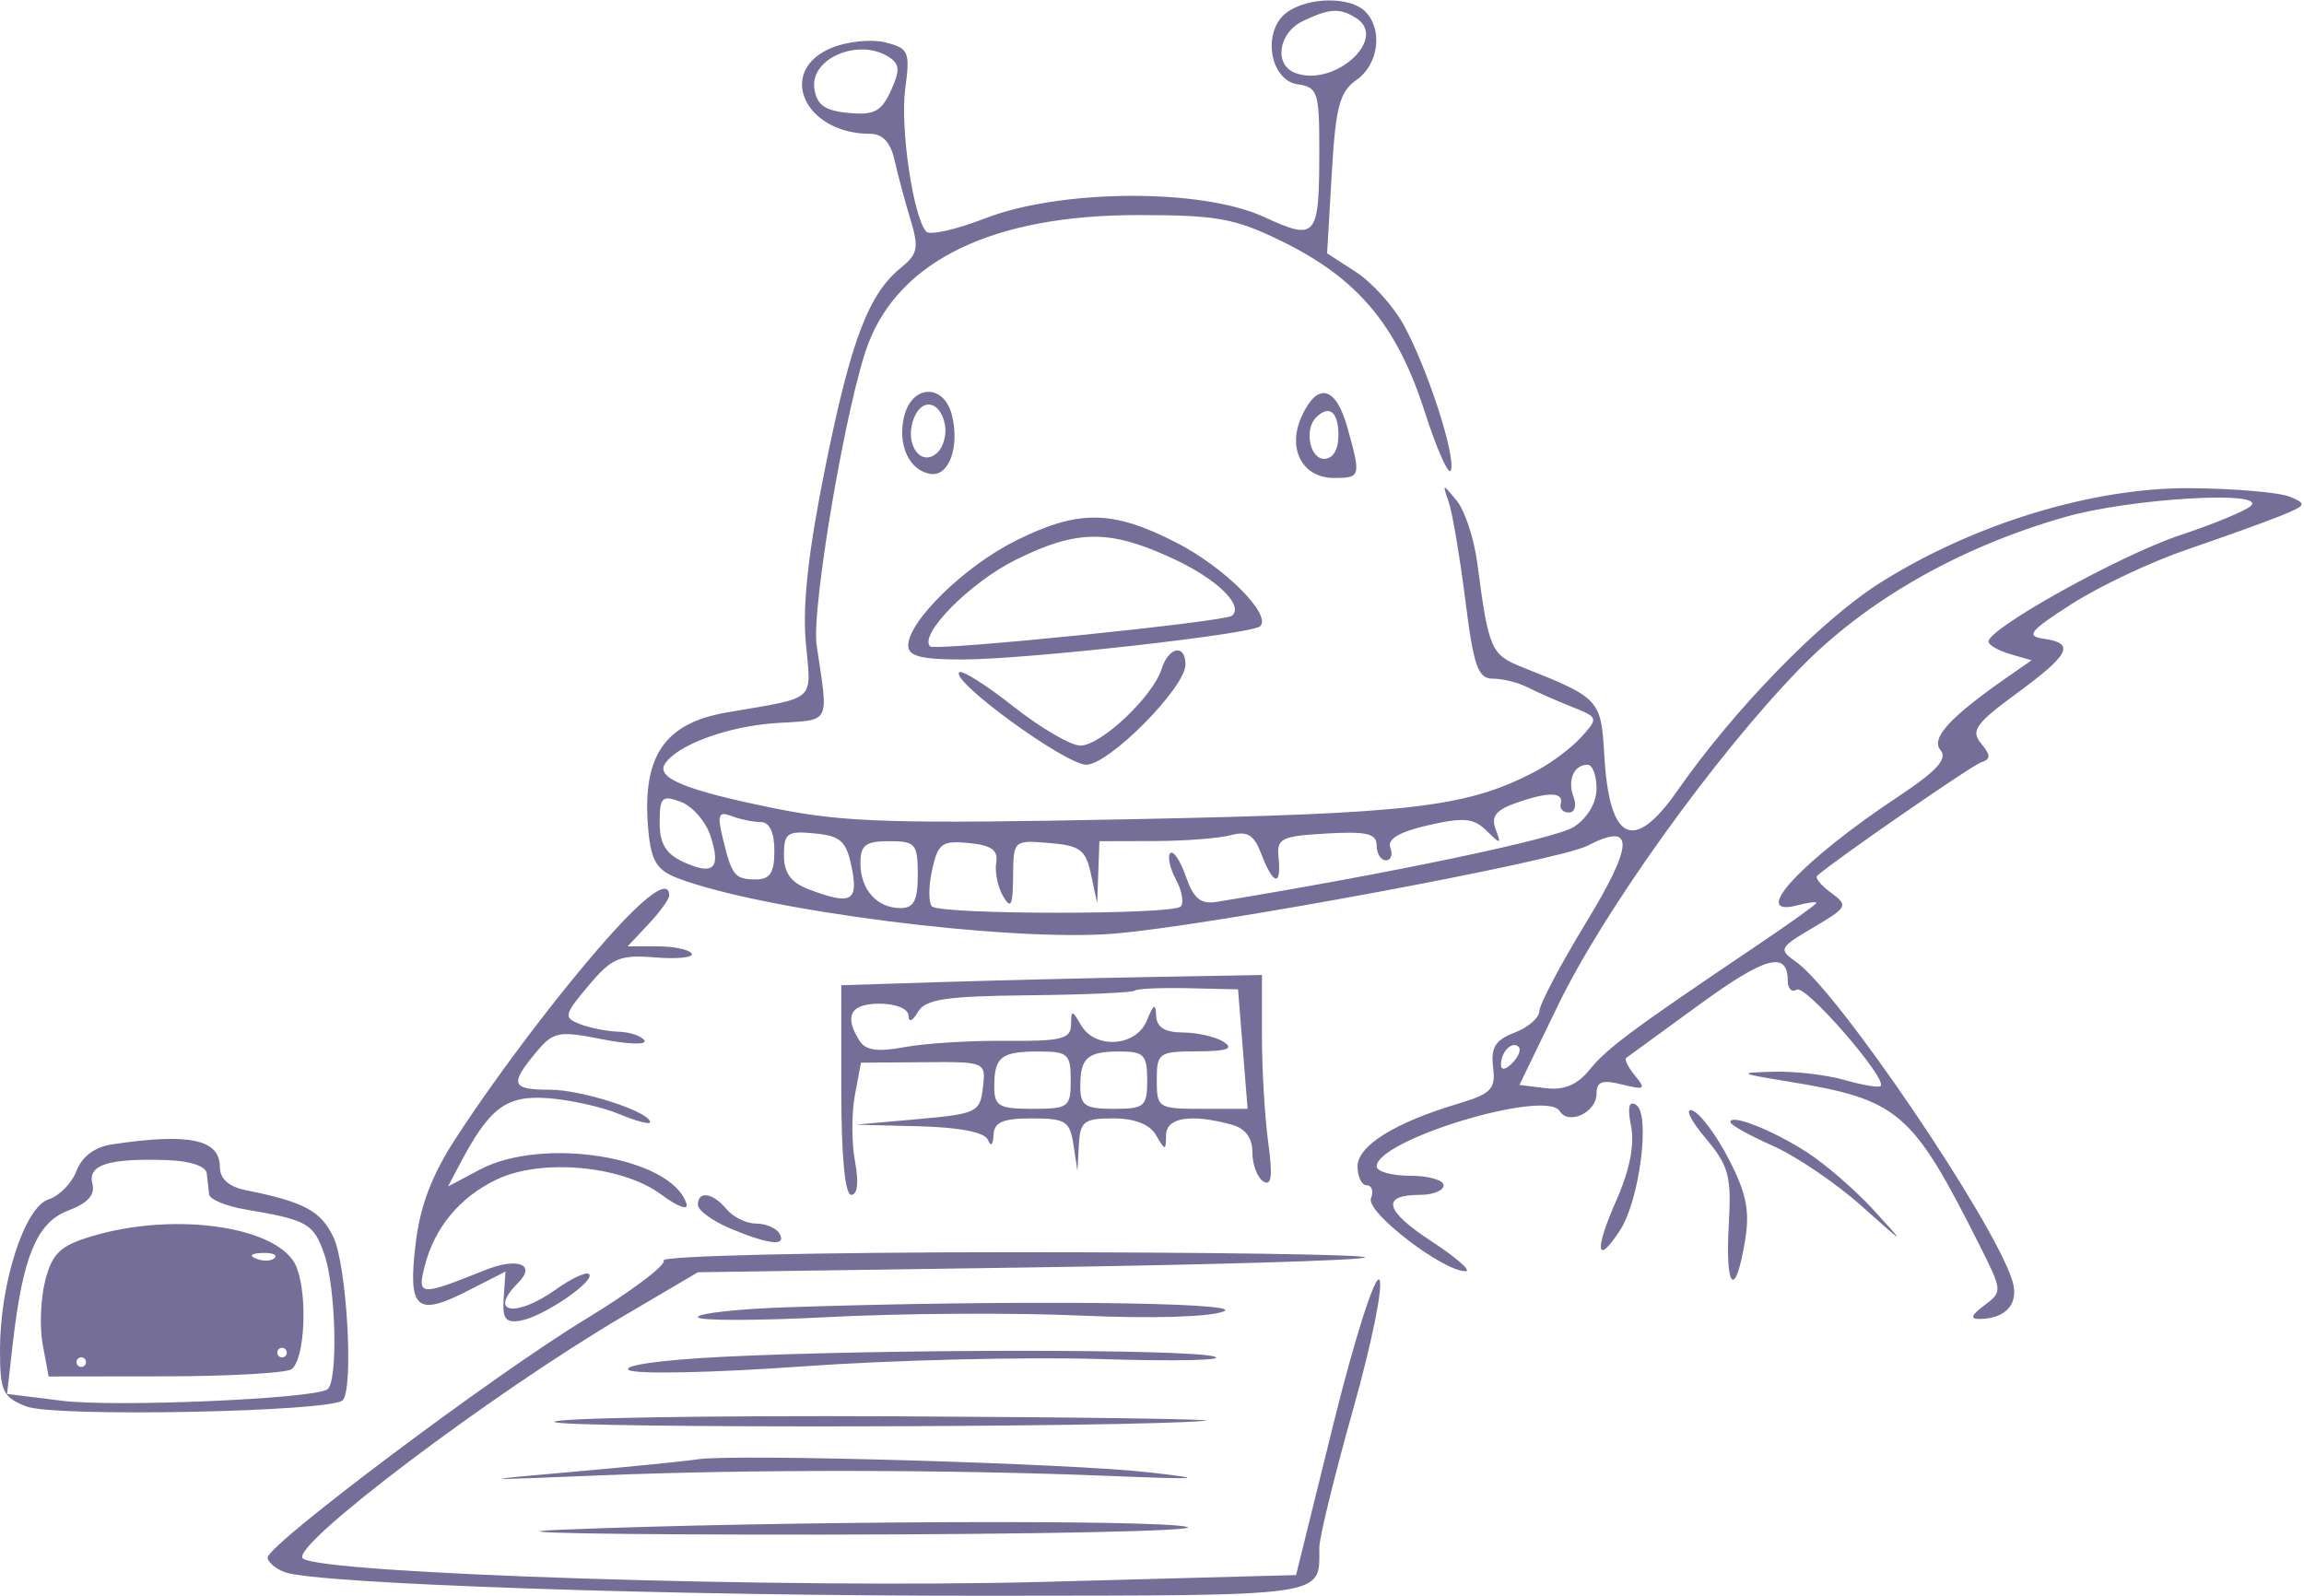 <svg width="241" height="167" viewBox="0 0 241 167" fill="none" xmlns="http://www.w3.org/2000/svg">
<path fill-rule="evenodd" clip-rule="evenodd" d="M134.605 1.299C131.991 3.211 132.78 8.398 135.75 8.82C137.814 9.113 138 9.665 138 15.488C138 24.944 137.761 25.239 132.177 22.678C125.662 19.69 110.937 19.776 103.035 22.847C100.03 24.015 97.265 24.64 96.892 24.235C95.525 22.754 94.141 13.369 94.688 9.293C95.21 5.396 95.064 5.054 92.605 4.437C91.151 4.072 88.62 4.329 86.981 5.008C81.173 7.414 84.137 14 91.028 14C92.323 14 93.163 14.908 93.571 16.75C93.906 18.262 94.651 21.043 95.227 22.93C96.134 25.903 96.006 26.577 94.261 27.99C90.852 30.75 89.029 35.537 86.348 48.771C84.567 57.561 83.928 63.262 84.284 67.193C84.858 73.522 85.581 72.88 76 74.537C69.407 75.677 67.086 79.21 67.826 86.978C68.121 90.064 68.726 91.042 70.847 91.855C79.732 95.262 105.579 98.557 116.5 97.675C126.303 96.884 162.947 90.079 166.051 88.474C170.99 85.92 170.95 88.234 165.914 96.5C163.234 100.9 161.031 105.074 161.02 105.775C161.009 106.476 159.843 107.489 158.429 108.027C156.418 108.791 155.928 109.579 156.179 111.639C156.46 113.943 156 114.422 152.5 115.468C145.889 117.444 142 119.873 142 122.026C142 123.112 142.436 124 142.969 124C143.501 124 143.698 124.624 143.405 125.386C142.863 126.8 150.948 133.011 153.3 132.988C153.96 132.982 152.367 131.581 149.76 129.876C144.816 126.643 144.412 125 148.559 125C149.902 125 151 124.55 151 124C151 123.45 149.425 123 147.5 123C145.575 123 144 122.559 144 122.02C144 119.238 161.697 113.892 163.147 116.237C164.079 117.747 167 116.371 167 114.423C167 113.145 167.59 112.931 169.675 113.454C172.035 114.047 172.194 113.939 171.032 112.539C170.308 111.666 169.892 110.825 170.107 110.67C170.323 110.515 173.751 108.017 177.724 105.119C184.678 100.046 187 99.42 187 102.618C187 103.443 187.429 103.853 187.953 103.529C188.855 102.972 197.459 112.874 196.718 113.616C196.525 113.808 194.825 113.523 192.94 112.983C191.055 112.442 187.71 112.053 185.507 112.117C181.743 112.227 181.833 112.288 187 113.134C198.624 115.036 199.986 116.2 207.081 130.311C209.46 135.043 209.468 135.146 207.559 136.561C206.189 137.577 206.042 137.995 207.059 137.985C209.874 137.955 211.242 136.338 210.481 133.941C208.472 127.611 192.22 103.668 187.859 100.614C186.004 99.314 186.09 99.144 189.681 97.026C193.252 94.919 193.35 94.729 191.548 93.411C190.502 92.646 189.838 91.842 190.073 91.624C191.612 90.192 206.198 80.1 207.229 79.753C208.254 79.408 208.252 79.025 207.218 77.771C206.121 76.442 206.662 75.684 210.968 72.524C216.533 68.438 217.093 67.295 213.761 66.82C211.86 66.548 212.31 65.996 216.745 63.156C219.617 61.317 225.012 58.772 228.734 57.5C232.455 56.228 236.85 54.646 238.5 53.984C241.257 52.877 241.338 52.713 239.5 51.96C238.4 51.509 233.741 51.109 229.148 51.07C218.936 50.984 206.451 54.79 196.662 60.972C190.472 64.881 181.429 74.156 175.45 82.729C170.87 89.295 168.326 88.054 167.81 79.003C167.478 73.183 167.312 73.004 159.279 69.816C155.937 68.49 155.717 67.982 154.523 58.885C154.19 56.347 153.225 53.422 152.377 52.385C150.88 50.553 150.856 50.556 151.531 52.5C151.913 53.6 152.695 58.212 153.268 62.75C154.153 69.749 154.593 71 156.169 71C157.191 71 158.809 71.402 159.764 71.892C160.719 72.383 162.793 73.299 164.373 73.927C167.206 75.053 167.22 75.099 165.376 77.137C164.347 78.274 162.154 79.904 160.502 80.758C153.36 84.454 147.779 85.11 118.496 85.698C93.5 86.2 88.325 86.044 81.049 84.57C71.822 82.7 68.625 81.416 69.535 79.943C70.772 77.942 76.143 75.965 81.221 75.641C86.994 75.273 86.67 75.901 85.42 67.5C84.846 63.638 88.59 41.774 90.824 35.944C94.184 27.176 103.983 22.5 119 22.5C127.364 22.5 129.177 22.832 134.161 25.28C142.018 29.139 146.115 34.027 148.993 42.979C150.302 47.05 151.551 49.847 151.768 49.195C152.281 47.657 149.301 38.5 146.814 33.966C145.747 32.022 143.511 29.547 141.845 28.466L138.815 26.5L139.302 18.168C139.712 11.152 140.122 9.603 141.894 8.361C144.212 6.738 144.675 3.075 142.8 1.2C141.217 -0.383 136.833 -0.33 134.605 1.299ZM141.848 1.885C145.257 4.045 139.539 9.188 135.467 7.626C133.234 6.769 133.716 3.442 136.25 2.22C139.055 0.868 140.14 0.803 141.848 1.885ZM92.943 5.944C94.123 6.69 94.167 7.338 93.186 9.491C92.192 11.672 91.427 12.072 88.743 11.813C86.256 11.573 85.425 10.974 85.18 9.244C84.734 6.106 89.798 3.954 92.943 5.944ZM94.58 43.538C93.838 46.495 95.101 49.251 97.35 49.581C99.268 49.862 100.399 46.728 99.571 43.428C98.742 40.125 95.418 40.198 94.58 43.538ZM136.156 43.557C134.614 46.942 136.218 50 139.535 50C142.335 50 142.37 49.871 140.947 44.75C139.738 40.394 137.815 39.915 136.156 43.557ZM98.844 44.439C99.033 45.414 98.695 46.705 98.094 47.306C96.46 48.94 94.65 46.677 95.486 44.046C96.271 41.571 98.335 41.813 98.844 44.439ZM140 45.5C140 47.056 139.433 48 138.5 48C137 48 136.409 44.925 137.667 43.667C139.026 42.307 140 43.072 140 45.5ZM235.45 52.921C234.928 53.428 231.575 54.814 228 56.003C221.808 58.06 208 65.731 208 67.113C208 67.473 209.012 68.061 210.25 68.422L212.5 69.077L210.041 70.788C203.958 75.024 201.937 77.22 202.975 78.469C203.743 79.395 202.625 80.63 198.598 83.303C188.46 90.035 182.869 96.052 188 94.71C189.1 94.423 190 94.307 190 94.454C190 94.601 187.188 96.615 183.75 98.929C170.802 107.647 168.106 109.648 166.298 111.88C164.992 113.494 163.622 114.075 161.686 113.838L158.932 113.5L162.99 105.126C167.773 95.256 179.421 79.036 188.248 69.954C195.177 62.825 204.902 57.265 216 54.088C222.802 52.14 237.142 51.28 235.45 52.921ZM106.241 56.567C100.898 59.23 95 64.984 95 67.535C95 68.653 96.362 68.998 100.75 68.991C107.347 68.981 130.999 66.335 131.819 65.515C133.043 64.29 128.062 59.328 123.02 56.75C116.336 53.333 112.809 53.294 106.241 56.567ZM122.767 58.472C127.31 60.587 130.119 63.32 128.874 64.414C128.155 65.046 97.8 68.134 97.293 67.627C96.073 66.406 101.442 60.959 106.203 58.586C112.653 55.372 116.059 55.348 122.767 58.472ZM121.504 69.986C120.59 72.868 115.152 78 113.013 78C112.005 78 108.853 76.161 106.01 73.913C103.166 71.666 100.613 70.054 100.335 70.332C99.421 71.246 111.452 79.999 113.623 79.999C116.007 80 124 71.93 124 69.522C124 67.324 122.246 67.65 121.504 69.986ZM167 82.477C167 83.98 166.067 85.565 164.626 86.509C162.746 87.741 145.504 91.36 127.296 94.344C125.594 94.623 124.854 94.019 124.042 91.69C123.464 90.032 122.732 88.935 122.414 89.252C122.097 89.569 122.361 90.806 123 92C123.639 93.194 123.863 94.47 123.498 94.836C122.622 95.712 98.365 95.698 97.488 94.822C97.115 94.448 97.119 92.735 97.497 91.015C98.11 88.222 98.522 87.92 101.342 88.193C103.714 88.424 104.426 88.937 104.204 90.257C104.042 91.224 104.366 92.799 104.924 93.757C105.74 95.158 105.945 94.753 105.97 91.69C106 87.903 106.024 87.881 109.746 88.19C113 88.459 113.574 88.894 114.127 91.5L114.763 94.5L114.882 91.25L115 88L120.75 87.986C123.912 87.979 127.504 87.703 128.732 87.374C130.495 86.902 131.173 87.325 131.957 89.388C133.177 92.595 134.058 92.775 133.738 89.75C133.522 87.705 133.978 87.473 138.75 87.198C142.958 86.955 144 87.203 144 88.448C144 89.301 144.436 90 144.969 90C145.501 90 145.709 89.405 145.43 88.677C145.085 87.779 146.357 87.026 149.4 86.33C153.11 85.481 154.154 85.579 155.493 86.903C156.973 88.367 157.053 88.353 156.442 86.737C155.939 85.407 156.478 84.729 158.638 83.976C162.001 82.804 163.598 82.847 163.25 84.1C163.113 84.595 163.498 85 164.107 85C164.716 85 164.939 84.284 164.604 83.41C163.924 81.637 164.622 80 166.059 80C166.577 80 167 81.115 167 82.477ZM74.303 87.408C75.45 90.851 74.669 91.626 71.504 90.184C69.645 89.337 69 88.273 69 86.054C69 83.395 69.243 83.154 71.199 83.878C72.408 84.325 73.805 85.914 74.303 87.408ZM79.582 86C80.491 86 81 87.077 81 89C81 91.303 80.549 92 79.059 92C76.85 92 76.543 91.612 75.587 87.624C75.013 85.224 75.169 84.851 76.531 85.374C77.429 85.718 78.802 86 79.582 86ZM89.088 90.75C89.813 94.325 89.027 94.721 84.565 93.025C82.724 92.325 82 91.319 82 89.461C82 87.149 82.342 86.907 85.215 87.187C87.945 87.453 88.529 87.99 89.088 90.75ZM96 91.5C96 94.204 95.59 95 94.2 95C91.736 95 90 93.058 90 90.3C90 88.411 90.536 88 93 88C95.762 88 96 88.278 96 91.5ZM64.359 97.25C59.477 102.577 52.402 111.828 47.727 119C45.176 122.913 43.948 126.124 43.471 130.129C42.655 136.971 43.549 137.781 48.902 135.05L52.873 133.024L52.687 135.762C52.535 137.988 52.871 138.435 54.482 138.153C56.846 137.739 62.328 133.995 61.615 133.282C61.34 133.007 59.782 133.731 58.153 134.891C53.93 137.898 51 137.4 54.183 134.217C56.134 132.266 54.146 131.501 50.712 132.881C43.946 135.6 43.637 135.582 44.404 132.525C45.423 128.468 48.033 125.293 51.888 123.421C56.552 121.155 65.034 121.91 69.155 124.956C70.965 126.294 72.059 126.678 71.794 125.881C70.177 121.03 56.801 118.852 50.182 122.362L46.865 124.121L48.081 121.811C51.214 115.862 52.934 114.571 57.308 114.885C59.613 115.05 62.963 115.796 64.75 116.542C66.537 117.288 68 117.673 68 117.398C68 116.315 60.868 114 57.532 114C53.495 114 53.282 113.442 56.048 110.12C57.888 107.911 58.385 107.811 62.981 108.72C65.704 109.258 67.696 109.317 67.407 108.849C67.118 108.382 65.896 107.968 64.691 107.93C63.486 107.891 61.666 107.531 60.646 107.13C58.925 106.453 58.99 106.165 61.559 103.113C64.013 100.195 64.804 99.863 68.567 100.162C70.9 100.348 72.6 100.162 72.346 99.75C72.091 99.338 70.48 99 68.767 99H65.651L67.826 96.686C69.022 95.413 70 94.063 70 93.686C70 92.027 67.972 93.309 64.359 97.25ZM98.25 102.746L88 103.07V114.035C88 120.995 88.382 125 89.045 125C89.698 125 89.844 123.687 89.434 121.5C89.073 119.575 89.066 116.464 89.418 114.587L90.058 111.173L96.592 111.123C103.119 111.073 103.125 111.076 102.813 113.787C102.516 116.357 102.159 116.53 96 117.077L89.5 117.655L96.167 117.827C100.424 117.938 103.016 118.452 103.338 119.25C103.639 119.997 103.874 119.795 103.921 118.75C103.982 117.393 104.884 117 107.934 117C111.457 117 111.911 117.287 112.284 119.75L112.7 122.5L112.85 119.75C112.983 117.31 113.389 117 116.45 117C118.681 117 120.261 117.618 120.92 118.75C121.891 120.417 121.941 120.417 121.97 118.75C122.001 116.914 124.523 116.497 128.75 117.63C130.265 118.036 131 118.993 131 120.558C131 121.836 131.521 123.204 132.157 123.597C133.005 124.121 133.139 123.028 132.657 119.517C132.296 116.879 132 111.859 132 108.36V102L120.25 102.211C113.787 102.327 103.888 102.568 98.25 102.746ZM130 109.75L130.5 116H125.75C121.139 116 121 115.912 121 113C121 110.14 121.198 109.999 125.25 109.985C128.362 109.973 129.099 109.71 128 109C127.175 108.467 125.262 108.024 123.75 108.015C121.828 108.005 120.981 107.473 120.937 106.25C120.888 104.909 120.662 105.026 119.969 106.75C118.864 109.498 114.571 109.81 113.08 107.25C112.124 105.609 112.059 105.607 112.03 107.225C112.005 108.691 110.987 108.94 105.231 108.886C101.508 108.851 96.733 109.147 94.621 109.543C91.819 110.069 90.544 109.89 89.906 108.882C88.262 106.286 88.955 105 92 105C93.717 105 95.013 105.535 95.03 106.25C95.049 106.999 95.443 106.846 96.015 105.867C96.796 104.53 98.904 104.213 107.647 104.12C113.521 104.058 118.494 103.839 118.699 103.635C118.904 103.43 121.418 103.316 124.286 103.381L129.5 103.5L130 109.75ZM158.183 111.217C157.466 111.934 157 111.993 157 111.367C157 110.032 158.183 108.849 158.85 109.517C159.134 109.801 158.834 110.566 158.183 111.217ZM112 113C112 115.833 111.778 116 108 116C104.476 116 104 115.722 104 113.667C104 110.562 104.715 110 108.667 110C111.704 110 112 110.267 112 113ZM120 113C120 115.762 119.722 116 116.5 116C113.5 116 113 115.667 113 113.667C113 110.638 113.725 110 117.167 110C119.648 110 120 110.373 120 113ZM170.616 117.829C170.995 119.727 170.458 122.437 169.089 125.533C166.751 130.816 166.948 132.535 169.452 128.713C171.5 125.587 172.664 116.528 171.138 115.585C170.379 115.116 170.215 115.823 170.616 117.829ZM178.359 119.015C180.848 121.973 181.123 122.994 180.83 128.174C180.451 134.867 181.494 135.957 182.512 129.931C183.058 126.699 182.712 124.915 180.83 121.258C179.526 118.725 177.807 116.436 177.009 116.17C176.211 115.904 176.819 117.184 178.359 119.015ZM181 117.386C181 117.672 182.992 118.787 185.426 119.864C187.86 120.941 192.022 123.759 194.676 126.126C199.393 130.335 199.422 130.345 196 126.606C194.075 124.503 190.925 121.772 189 120.537C185.358 118.201 181 116.485 181 117.386ZM11.698 119.721C9.911 119.99 8.574 120.991 8.005 122.486C7.515 123.775 6.198 125.12 5.078 125.475C2.571 126.271 0 134.237 0 141.206C0 145.56 0.278 146.159 2.75 147.133C5.655 148.278 34.623 147.712 35.845 146.487C37.021 145.308 36.282 132.361 34.871 129.417C33.555 126.671 31.837 125.748 25.75 124.518C23.926 124.149 23 123.331 23 122.088C23 119.182 19.773 118.506 11.698 119.721ZM21.625 122.75C21.694 123.438 21.806 124.43 21.875 124.955C21.944 125.48 23.688 126.194 25.75 126.542C32.152 127.622 32.801 127.992 33.916 131.19C35.161 134.759 35.378 144.648 34.228 145.359C32.626 146.349 11.983 147.228 6.48 146.541L0.738 145.823L1.324 140.662C2.369 131.457 3.85 127.883 7.133 126.644C9.193 125.866 9.971 124.996 9.662 123.816C9.148 121.852 11.376 121.155 17.5 121.364C19.884 121.445 21.551 122.005 21.625 122.75ZM73 126.051C73 126.629 74.561 127.754 76.468 128.551C80.517 130.243 82.37 130.408 81.5 129C81.16 128.45 80.064 128 79.063 128C78.063 128 76.685 127.325 76 126.5C74.557 124.762 73 124.529 73 126.051ZM9.56 129.342C6.301 130.325 5.466 131.122 4.733 133.95C4.246 135.831 4.127 138.862 4.469 140.685L5.091 144L17.295 143.985C24.008 143.976 29.95 143.639 30.5 143.235C31.867 142.231 32.202 135.662 31.043 132.613C29.422 128.35 18.407 126.674 9.56 129.342ZM28.729 131.604C28.397 131.936 27.534 131.972 26.813 131.683C26.015 131.364 26.252 131.127 27.417 131.079C28.471 131.036 29.061 131.272 28.729 131.604ZM69.414 131.862C69.707 132.335 66.021 135.108 61.223 138.023C51.7 143.808 28 161.584 28 162.941C28 163.406 28.788 164.089 29.75 164.46C33.021 165.719 70.387 166.973 103.661 166.94C139.275 166.905 138 167.092 138 161.913C138 160.856 139.602 154.305 141.56 147.355C143.518 140.406 144.738 134.338 144.27 133.87C143.802 133.402 141.653 140.165 139.494 148.897L135.569 164.775L109.034 165.49C82.357 166.209 33.379 164.649 31.668 163.026C30.314 161.741 51.429 145.792 65.252 137.657L73.003 133.096L107.622 132.594C126.662 132.318 142.486 131.847 142.787 131.546C143.087 131.246 126.582 131 106.108 131C85.532 131 69.12 131.385 69.414 131.862ZM82.25 136.762C77.162 136.934 73 137.396 72.999 137.788C72.999 138.179 79.186 138.177 86.749 137.781C94.312 137.386 106.125 137.317 113 137.627C120.418 137.962 126.516 137.785 128 137.192C130.45 136.212 105.444 135.977 82.25 136.762ZM30 141.5C30 141.775 29.775 142 29.5 142C29.225 142 29 141.775 29 141.5C29 141.225 29.225 141 29.5 141C29.775 141 30 141.225 30 141.5ZM75.5 141.948C69.119 142.268 65.038 142.848 65.782 143.329C66.487 143.784 74.653 143.613 83.929 142.947C93.205 142.282 107.253 141.936 115.147 142.18C123.041 142.423 128.375 142.302 127 141.911C124.148 141.099 91.942 141.122 75.5 141.948ZM9 142.5C9 142.775 8.775 143 8.5 143C8.225 143 8 142.775 8 142.5C8 142.225 8.225 142 8.5 142C8.775 142 9 142.225 9 142.5ZM58 148.75C57.999 149.439 117.977 149.344 126 148.642C127.925 148.474 113.412 148.261 93.75 148.168C74.088 148.076 58 148.338 58 148.75ZM73 152.661C71.625 152.871 65.775 153.458 60 153.965C49.539 154.885 49.55 154.886 63 154.337C78.45 153.706 99.294 153.731 116 154.402C125.697 154.791 126.355 154.733 120.199 154.03C111.992 153.093 76.851 152.073 73 152.661ZM58.5 160.041C51.35 160.339 63.806 160.564 86.18 160.542C108.555 160.519 125.655 160.158 124.18 159.74C121.349 158.936 80.468 159.124 58.5 160.041Z" fill="#746E98"/>
</svg>
